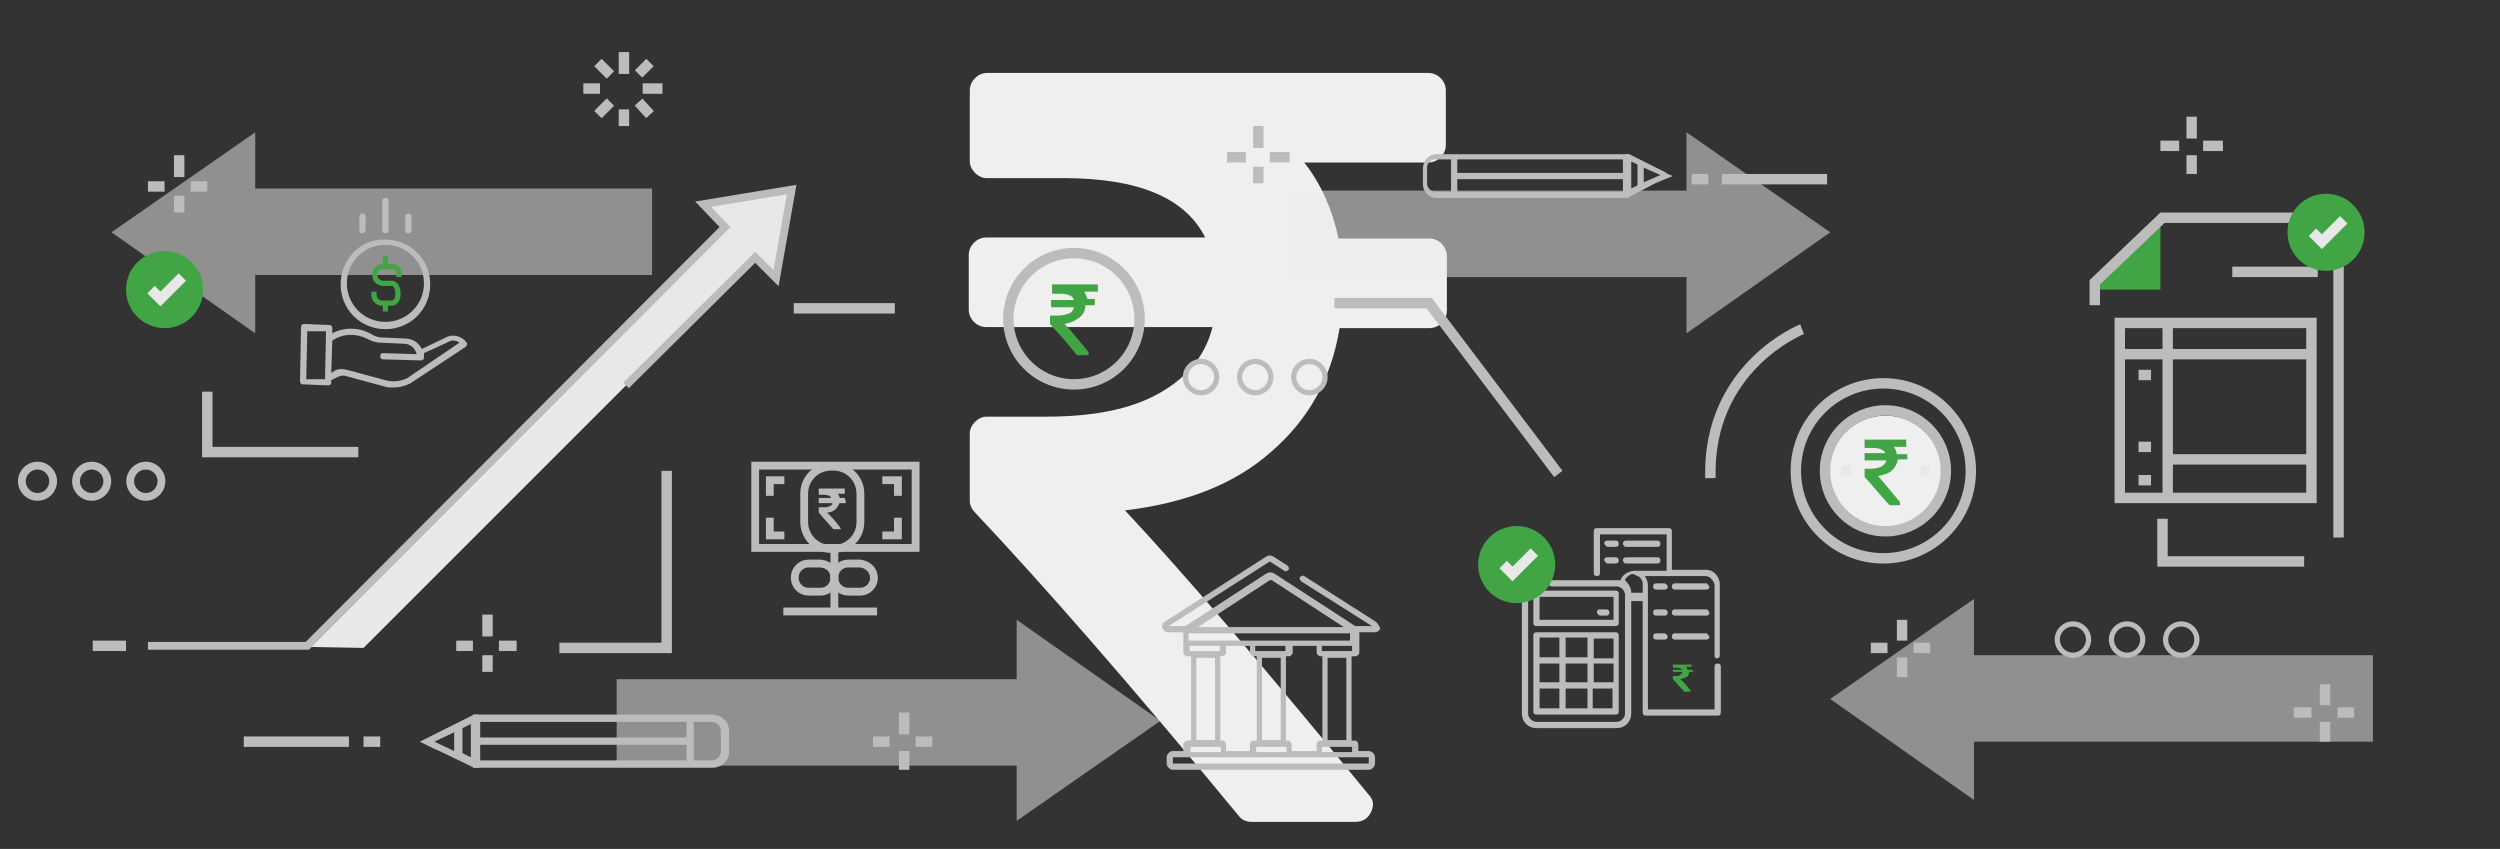 <?xml version="1.0" encoding="utf-8"?>
<!-- Generator: Adobe Illustrator 18.0.0, SVG Export Plug-In . SVG Version: 6.00 Build 0)  -->
<!DOCTYPE svg PUBLIC "-//W3C//DTD SVG 1.1//EN" "http://www.w3.org/Graphics/SVG/1.1/DTD/svg11.dtd">
<svg version="1.1" id="Layer_1" xmlns="http://www.w3.org/2000/svg" xmlns:xlink="http://www.w3.org/1999/xlink" x="0px" y="0px"
	 viewBox="0 77 240 81.5" enable-background="new 0 77 240 81.5" xml:space="preserve">
<rect x="0" y="77" width="240" height="81.5" fill="#333333" stroke="none"/>
<g>
	<path fill="#EFEFEF" d="M138.4,100.4c-0.3-0.3-0.7-0.5-1.2-0.5h-8.7c-0.6-2.8-1.7-5.3-3.3-7.3h11.9c0.5,0,0.9-0.2,1.2-0.5
		c0.3-0.3,0.5-0.7,0.5-1.2v-5.2c0-0.5-0.2-0.9-0.5-1.2c-0.3-0.3-0.7-0.5-1.2-0.5H94.8c-0.5,0-0.9,0.2-1.2,0.5
		c-0.3,0.3-0.5,0.7-0.5,1.2v6.8c0,0.4,0.2,0.8,0.5,1.1c0.3,0.3,0.7,0.5,1.1,0.5h7.4c7.2,0,11.7,1.9,13.6,5.7h-21
		c-0.5,0-0.9,0.2-1.2,0.5c-0.3,0.3-0.5,0.7-0.5,1.2v5.2c0,0.5,0.2,0.9,0.5,1.2c0.3,0.3,0.7,0.5,1.2,0.5h21.7
		c-0.7,2.8-2.5,4.9-5.2,6.4c-2.7,1.5-6.3,2.2-10.8,2.2h-5.7c-0.4,0-0.8,0.2-1.1,0.5c-0.3,0.3-0.5,0.7-0.5,1.1v6.5
		c0,0.4,0.2,0.8,0.5,1.1c6.5,6.9,15,16.6,25.3,29.1c0.3,0.4,0.7,0.6,1.3,0.6h9.9c0.7,0,1.2-0.3,1.5-0.9c0.3-0.6,0.3-1.2-0.2-1.7
		c-9.9-12.1-17.7-21.2-23.4-27.3c5.8-0.7,10.5-2.5,14-5.6c3.6-3.1,5.8-7,6.6-11.9h8.6c0.5,0,0.9-0.2,1.2-0.5
		c0.3-0.3,0.5-0.7,0.5-1.2v-5.2C138.9,101.1,138.7,100.7,138.4,100.4L138.4,100.4z M138.4,100.4"/>
</g>
<g>
	<polygon opacity="0.5" fill="#EFEFEF" enable-background="new    " points="111.4,146.2 97.6,136.5 97.6,142.2 59.2,142.2 
		59.2,150.5 97.6,150.5 97.6,155.8 	"/>
	<polygon opacity="0.5" fill="#EFEFEF" enable-background="new    " points="175.7,99.3 161.9,89.7 161.9,95.3 123.8,95.3 
		123.8,103.6 161.9,103.6 161.9,109 	"/>
	<polygon opacity="0.5" fill="#EFEFEF" enable-background="new    " points="175.7,144.1 189.5,153.8 189.5,148.2 227.8,148.2 
		227.8,139.9 189.5,139.9 189.5,134.5 	"/>
	<polygon opacity="0.5" fill="#EFEFEF" enable-background="new    " points="10.7,99.3 24.5,109 24.5,103.4 62.6,103.4 62.6,95.1 
		24.5,95.1 24.5,89.7 	"/>
</g>
<g>
	<polyline fill="#E8E8E8" points="34.9,139.2 72.4,101.7 74.5,103.7 76,95.2 67.5,96.7 69.6,98.9 29.5,139.1 	"/>
</g>
<polyline fill="#42A545" points="207.4,98.1 207.4,104.8 200.9,104.8 "/>
<g>
	<polyline fill="none" stroke="#BCBCBC" stroke-width="0.75" stroke-miterlimit="10" points="60.1,114 72.5,101.7 74.5,103.7 
		76,95.2 67.5,96.6 69.6,98.8 29.5,139 14.2,139 	"/>
</g>
<path fill="none" stroke="#42A545" stroke-width="0.5" stroke-miterlimit="10" d="M35.9,105v0.3c0,0.4,0.3,0.8,0.8,0.8h0.9
	c0.4,0,0.6-0.4,0.6-0.8v-0.2c0-0.4-0.2-0.9-0.6-0.9h-0.8h0.8h-0.8c-0.4,0-0.8-0.3-0.8-0.7v-0.2c0-0.4,0.3-0.7,0.8-0.7h0.9
	c0.4,0,0.6,0.3,0.6,0.7v0.3"/>
<line fill="none" stroke="#42A545" stroke-width="0.5" stroke-miterlimit="10" x1="37" y1="102.6" x2="37" y2="101.6"/>
<line fill="none" stroke="#42A545" stroke-width="0.5" stroke-miterlimit="10" x1="37" y1="106.9" x2="37" y2="106.2"/>
<g>
	<circle fill="#EFEFEF" cx="181" cy="122.3" r="5.4"/>
	<circle fill="#EFEFEF" cx="180.9" cy="122.4" r="3.2"/>
</g>
<circle fill="none" stroke="#BCBCBC" stroke-miterlimit="10" cx="181" cy="122.2" r="5.8"/>
<line fill="none" stroke="#E8E8E8" stroke-miterlimit="10" x1="184.4" y1="122.2" x2="185.2" y2="122.2"/>
<line fill="none" stroke="#E8E8E8" stroke-miterlimit="10" x1="176.8" y1="122.2" x2="177.7" y2="122.2"/>
<circle fill="none" stroke="#BCBCBC" stroke-miterlimit="10" cx="103.1" cy="107.6" r="6.3"/>
<g>
	<polyline fill="none" stroke="#BCBCBC" stroke-miterlimit="10" points="201.1,106.3 201.1,104.1 207.6,97.9 224.5,97.9 
		224.5,128.6 	"/>
</g>
<rect x="203.5" y="108" fill="none" stroke="#BCBCBC" stroke-miterlimit="10" width="18.4" height="16.8"/>
<line fill="none" stroke="#BCBCBC" stroke-miterlimit="10" x1="203.7" y1="111" x2="221.9" y2="111"/>
<line fill="none" stroke="#BCBCBC" stroke-miterlimit="10" x1="208.1" y1="107.7" x2="208.1" y2="124.7"/>
<line fill="none" stroke="#BCBCBC" stroke-miterlimit="10" x1="208.1" y1="121.1" x2="221.9" y2="121.1"/>
<line fill="none" stroke="#BCBCBC" stroke-miterlimit="10" x1="205.3" y1="113" x2="206.5" y2="113"/>
<line fill="none" stroke="#BCBCBC" stroke-miterlimit="10" x1="205.3" y1="119.9" x2="206.5" y2="119.9"/>
<line fill="none" stroke="#BCBCBC" stroke-miterlimit="10" x1="205.3" y1="123.1" x2="206.5" y2="123.1"/>
<line fill="none" stroke="#BCBCBC" stroke-miterlimit="10" x1="222.5" y1="103.1" x2="214.3" y2="103.1"/>
<polyline fill="none" stroke="#BCBCBC" stroke-miterlimit="10" points="207.6,126.8 207.6,130.9 221.2,130.9 "/>
<circle fill="none" stroke="#BCBCBC" stroke-miterlimit="10" cx="180.8" cy="122.2" r="8.4"/>
<path fill="none" stroke="#BCBCBC" stroke-width="0.75" stroke-miterlimit="10" d="M82.6,127.1c0,1.5-1.2,2.6-2.6,2.6h-0.2
	c-1.5,0-2.6-1.2-2.6-2.6v-2.7c0-1.5,1.2-2.6,2.6-2.6H80c1.5,0,2.6,1.2,2.6,2.6V127.1z"/>
<rect x="72.5" y="121.7" fill="none" stroke="#BCBCBC" stroke-width="0.75" stroke-miterlimit="10" width="15.4" height="7.9"/>
<polyline fill="none" stroke="#BCBCBC" stroke-width="0.75" stroke-miterlimit="10" points="84.7,123.1 86.2,123.1 86.2,124.6 "/>
<polyline fill="none" stroke="#BCBCBC" stroke-width="0.75" stroke-miterlimit="10" points="73.9,124.6 73.9,123.1 75.3,123.1 "/>
<polyline fill="none" stroke="#BCBCBC" stroke-width="0.75" stroke-miterlimit="10" points="75.3,128.4 73.9,128.4 73.9,126.7 "/>
<polyline fill="none" stroke="#BCBCBC" stroke-width="0.75" stroke-miterlimit="10" points="86.2,126.7 86.2,128.4 84.7,128.4 "/>
<line fill="none" stroke="#BCBCBC" stroke-width="0.75" stroke-miterlimit="10" x1="80.1" y1="135.8" x2="80.1" y2="129.5"/>
<g>
	<path fill="none" stroke="#BCBCBC" stroke-width="0.75" stroke-miterlimit="10" d="M80.1,132.5c0,0.7-0.6,1.3-1.3,1.3h-1.2
		c-0.7,0-1.3-0.6-1.3-1.3v-0.1c0-0.7,0.6-1.3,1.3-1.3h1.2C79.6,131.2,80.1,131.7,80.1,132.5L80.1,132.5z"/>
	<path fill="none" stroke="#BCBCBC" stroke-width="0.75" stroke-miterlimit="10" d="M83.9,132.5c0,0.7-0.6,1.3-1.3,1.3h-1.2
		c-0.7,0-1.3-0.6-1.3-1.3v-0.1c0-0.7,0.6-1.3,1.3-1.3h1.2C83.3,131.2,83.9,131.7,83.9,132.5L83.9,132.5z"/>
</g>
<line fill="none" stroke="#BCBCBC" stroke-width="0.75" stroke-miterlimit="10" x1="84.2" y1="135.7" x2="75.2" y2="135.7"/>
<line fill="none" stroke="#BCBCBC" stroke-miterlimit="10" x1="8.9" y1="139" x2="12.1" y2="139"/>
<line fill="none" stroke="#BCBCBC" stroke-miterlimit="10" x1="23.4" y1="148.2" x2="33.5" y2="148.2"/>
<line fill="none" stroke="#BCBCBC" stroke-miterlimit="10" x1="34.9" y1="148.2" x2="36.5" y2="148.2"/>
<line fill="none" stroke="#BCBCBC" stroke-miterlimit="10" x1="175.4" y1="94.2" x2="165.3" y2="94.2"/>
<line fill="none" stroke="#BCBCBC" stroke-miterlimit="10" x1="164" y1="94.2" x2="162.4" y2="94.2"/>
<polyline fill="none" stroke="#BCBCBC" stroke-miterlimit="10" points="64,122.2 64,139.2 53.7,139.2 "/>
<polyline fill="none" stroke="#BCBCBC" stroke-miterlimit="10" points="19.9,114.6 19.9,120.4 34.4,120.4 "/>
<polyline fill="none" stroke="#BCBCBC" stroke-miterlimit="10" points="128.1,106.1 137.2,106.1 149.6,122.5 "/>
<path fill="none" stroke="#BCBCBC" stroke-miterlimit="10" d="M173,108.6c0,0-9.1,3.6-8.8,14.3"/>
<g>
	<circle fill="none" stroke="#BCBCBC" stroke-width="0.5" stroke-miterlimit="10" cx="115.3" cy="113.2" r="1.5"/>
	<circle fill="none" stroke="#BCBCBC" stroke-width="0.5" stroke-miterlimit="10" cx="120.5" cy="113.2" r="1.5"/>
	<circle fill="none" stroke="#BCBCBC" stroke-width="0.5" stroke-miterlimit="10" cx="125.7" cy="113.2" r="1.5"/>
</g>
<g>
	<circle fill="none" stroke="#BCBCBC" stroke-width="0.5" stroke-miterlimit="10" cx="199" cy="138.4" r="1.5"/>
	<circle fill="none" stroke="#BCBCBC" stroke-width="0.5" stroke-miterlimit="10" cx="204.2" cy="138.4" r="1.5"/>
	<circle fill="none" stroke="#BCBCBC" stroke-width="0.5" stroke-miterlimit="10" cx="209.4" cy="138.4" r="1.5"/>
</g>
<g>
	<circle fill="none" stroke="#BCBCBC" stroke-width="0.75" stroke-miterlimit="10" cx="3.6" cy="123.2" r="1.5"/>
	<circle fill="none" stroke="#BCBCBC" stroke-width="0.75" stroke-miterlimit="10" cx="8.8" cy="123.2" r="1.5"/>
	<circle fill="none" stroke="#BCBCBC" stroke-width="0.75" stroke-miterlimit="10" cx="14" cy="123.2" r="1.5"/>
</g>
<line fill="none" stroke="#BCBCBC" stroke-miterlimit="10" x1="76.2" y1="106.6" x2="85.9" y2="106.6"/>
<circle fill="#42A545" cx="223.3" cy="99.3" r="3.7"/>
<polyline fill="none" stroke="#E8E8E8" stroke-miterlimit="10" points="222,99.3 222.9,100.2 225,98.1 "/>
<circle fill="#42A545" cx="15.8" cy="104.8" r="3.7"/>
<polyline fill="none" stroke="#E8E8E8" stroke-miterlimit="10" points="14.5,104.8 15.4,105.7 17.5,103.6 "/>
<g>
	<line fill="none" stroke="#BCBCBC" stroke-miterlimit="10" x1="120.8" y1="89.1" x2="120.8" y2="91.2"/>
	<line fill="none" stroke="#BCBCBC" stroke-miterlimit="10" x1="120.8" y1="93" x2="120.8" y2="94.6"/>
	<line fill="none" stroke="#BCBCBC" stroke-miterlimit="10" x1="117.8" y1="92.1" x2="119.6" y2="92.1"/>
	<line fill="none" stroke="#BCBCBC" stroke-miterlimit="10" x1="121.9" y1="92.1" x2="123.8" y2="92.1"/>
</g>
<g>
	<line fill="none" stroke="#BCBCBC" stroke-miterlimit="10" x1="46.8" y1="136" x2="46.8" y2="138.1"/>
	<line fill="none" stroke="#BCBCBC" stroke-miterlimit="10" x1="46.8" y1="139.9" x2="46.8" y2="141.5"/>
	<line fill="none" stroke="#BCBCBC" stroke-miterlimit="10" x1="43.8" y1="139" x2="45.4" y2="139"/>
	<line fill="none" stroke="#BCBCBC" stroke-miterlimit="10" x1="47.9" y1="139" x2="49.6" y2="139"/>
</g>
<g>
	<line fill="none" stroke="#BCBCBC" stroke-miterlimit="10" x1="17.2" y1="91.9" x2="17.2" y2="94"/>
	<line fill="none" stroke="#BCBCBC" stroke-miterlimit="10" x1="17.2" y1="95.8" x2="17.2" y2="97.4"/>
	<line fill="none" stroke="#BCBCBC" stroke-miterlimit="10" x1="14.2" y1="94.9" x2="15.8" y2="94.9"/>
	<line fill="none" stroke="#BCBCBC" stroke-miterlimit="10" x1="18.3" y1="94.9" x2="19.9" y2="94.9"/>
</g>
<g>
	<line fill="none" stroke="#BCBCBC" stroke-miterlimit="10" x1="182.6" y1="136.5" x2="182.6" y2="138.5"/>
	<line fill="none" stroke="#BCBCBC" stroke-miterlimit="10" x1="182.6" y1="140.1" x2="182.6" y2="142"/>
	<line fill="none" stroke="#BCBCBC" stroke-miterlimit="10" x1="179.6" y1="139.2" x2="181.2" y2="139.2"/>
	<line fill="none" stroke="#BCBCBC" stroke-miterlimit="10" x1="183.7" y1="139.2" x2="185.3" y2="139.2"/>
</g>
<g>
	<line fill="none" stroke="#BCBCBC" stroke-miterlimit="10" x1="210.4" y1="88.2" x2="210.4" y2="90.3"/>
	<line fill="none" stroke="#BCBCBC" stroke-miterlimit="10" x1="210.4" y1="91.9" x2="210.4" y2="93.7"/>
	<line fill="none" stroke="#BCBCBC" stroke-miterlimit="10" x1="207.4" y1="91" x2="209.2" y2="91"/>
	<line fill="none" stroke="#BCBCBC" stroke-miterlimit="10" x1="211.5" y1="91" x2="213.4" y2="91"/>
</g>
<g>
	<line fill="none" stroke="#BCBCBC" stroke-miterlimit="10" x1="223.2" y1="142.7" x2="223.2" y2="144.7"/>
	<line fill="none" stroke="#BCBCBC" stroke-miterlimit="10" x1="223.2" y1="146.3" x2="223.2" y2="148.2"/>
	<line fill="none" stroke="#BCBCBC" stroke-miterlimit="10" x1="220.2" y1="145.4" x2="221.9" y2="145.4"/>
	<line fill="none" stroke="#BCBCBC" stroke-miterlimit="10" x1="224.4" y1="145.4" x2="226" y2="145.4"/>
</g>
<g>
	<line fill="none" stroke="#BCBCBC" stroke-miterlimit="10" x1="86.8" y1="145.4" x2="86.8" y2="147.5"/>
	<line fill="none" stroke="#BCBCBC" stroke-miterlimit="10" x1="86.8" y1="149.1" x2="86.8" y2="150.9"/>
	<line fill="none" stroke="#BCBCBC" stroke-miterlimit="10" x1="83.8" y1="148.2" x2="85.4" y2="148.2"/>
	<line fill="none" stroke="#BCBCBC" stroke-miterlimit="10" x1="87.9" y1="148.2" x2="89.5" y2="148.2"/>
</g>
<g>
	<line fill="none" stroke="#BCBCBC" stroke-miterlimit="10" x1="59.9" y1="82" x2="59.9" y2="84.1"/>
	<line fill="none" stroke="#BCBCBC" stroke-miterlimit="10" x1="59.9" y1="87.5" x2="59.9" y2="89.1"/>
	<line fill="none" stroke="#BCBCBC" stroke-miterlimit="10" x1="56" y1="85.5" x2="57.6" y2="85.5"/>
	<line fill="none" stroke="#BCBCBC" stroke-miterlimit="10" x1="61.7" y1="85.5" x2="63.6" y2="85.5"/>
	<line fill="none" stroke="#BCBCBC" stroke-miterlimit="10" x1="57.4" y1="88" x2="58.6" y2="86.8"/>
	<line fill="none" stroke="#BCBCBC" stroke-miterlimit="10" x1="61.3" y1="84.1" x2="62.4" y2="83"/>
	<line fill="none" stroke="#BCBCBC" stroke-miterlimit="10" x1="57.4" y1="83" x2="58.6" y2="84.2"/>
	<line fill="none" stroke="#BCBCBC" stroke-miterlimit="10" x1="61.3" y1="86.8" x2="62.4" y2="88"/>
</g>
<g>
	<g>
		<path fill="#BCBCBC" d="M70,147.2v1.9c0,0.9-0.7,1.6-1.6,1.6H45.4v-5.1h22.9C69.3,145.6,70,146.3,70,147.2z M46.1,150h22.2
			c0.5,0,0.9-0.4,0.9-0.9v-1.9c0-0.5-0.4-0.9-0.9-0.9H46.1V150z"/>
	</g>
	<g>
		<rect x="45.8" y="147.8" fill="#BCBCBC" width="20.5" height="0.7"/>
	</g>
	<g>
		<rect x="65.9" y="146" fill="#BCBCBC" width="0.7" height="4.4"/>
	</g>
	<path fill="#BCBCBC" d="M42.3,147.2l-1,0.5l0,0l-0.4,0.2v0l-0.6,0.3l0.6,0.3v0l0.6,0.3l0.9,0.4v0l3.1,1.5l0.5,0v-5.1l-0.5,0
		L42.3,147.2z M41.7,148.2l1.9-0.9v1.8L41.7,148.2z M45.2,149.7l-0.8-0.4v-2.4l0.8-0.4V149.7z"/>
</g>
<g>
	<g>
		<path fill="#BCBCBC" d="M137.9,91.8h18.5v4.2h-18.5c-0.7,0-1.3-0.6-1.3-1.3v-1.5C136.6,92.4,137.2,91.8,137.9,91.8z M155.8,92.3
			h-18c-0.4,0-0.8,0.3-0.8,0.8v1.5c0,0.4,0.3,0.8,0.8,0.8h18V92.3z"/>
	</g>
	<g>
		<rect x="139.6" y="93.6" fill="#BCBCBC" width="16.5" height="0.6"/>
	</g>
	<g>
		<rect x="139.3" y="92" fill="#BCBCBC" width="0.6" height="3.6"/>
	</g>
	<path fill="#BCBCBC" d="M156.4,91.8l-0.4,0v4.1l0.4,0l2.5-1.3v0l0.7-0.3l0.5-0.2v0l0.5-0.2l-0.5-0.2v0l-0.3-0.2l0,0l-0.8-0.4
		L156.4,91.8z M157.8,94.5v-1.4l1.6,0.7L157.8,94.5z M156.6,92.5l0.6,0.3v2l-0.6,0.3V92.5z"/>
</g>
<g>
	<path fill="#BCBCBC" d="M81.1,124.8C81.1,124.8,81.1,124.7,81.1,124.8l-0.5,0c0-0.2-0.1-0.3-0.2-0.4h0.6c0,0,0,0,0.1,0
		c0,0,0,0,0-0.1V124c0,0,0,0,0-0.1c0,0,0,0-0.1,0h-2.3c0,0,0,0-0.1,0c0,0,0,0,0,0.1v0.4c0,0,0,0,0,0.1c0,0,0,0,0.1,0h0.4
		c0.4,0,0.6,0.1,0.7,0.3h-1.1c0,0,0,0-0.1,0c0,0,0,0,0,0.1v0.3c0,0,0,0,0,0.1c0,0,0,0,0.1,0h1.2c0,0.1-0.1,0.3-0.3,0.3
		c-0.1,0.1-0.3,0.1-0.6,0.1h-0.3c0,0,0,0-0.1,0c0,0,0,0,0,0.1v0.3c0,0,0,0,0,0.1c0.3,0.4,0.8,0.9,1.4,1.6c0,0,0,0,0.1,0h0.5
		c0,0,0.1,0,0.1,0c0,0,0-0.1,0-0.1c-0.5-0.7-0.9-1.1-1.3-1.5c0.3,0,0.6-0.1,0.8-0.3c0.2-0.2,0.3-0.4,0.4-0.6h0.5c0,0,0,0,0.1,0
		c0,0,0,0,0-0.1L81.1,124.8C81.1,124.8,81.1,124.8,81.1,124.8L81.1,124.8z M81.1,124.8"/>
</g>
<g>
	<path fill="#42A545" d="M183,120.6c0,0-0.1,0-0.1,0h-0.8c-0.1-0.3-0.1-0.5-0.3-0.7h1.1c0,0,0.1,0,0.1,0c0,0,0-0.1,0-0.1v-0.5
		c0,0,0-0.1,0-0.1c0,0-0.1,0-0.1,0h-3.8c0,0-0.1,0-0.1,0c0,0,0,0.1,0,0.1v0.6c0,0,0,0.1,0,0.1c0,0,0.1,0,0.1,0h0.7
		c0.6,0,1.1,0.2,1.2,0.5h-1.9c0,0-0.1,0-0.1,0c0,0,0,0.1,0,0.1v0.5c0,0,0,0.1,0,0.1c0,0,0.1,0,0.1,0h2c-0.1,0.3-0.2,0.4-0.5,0.6
		c-0.2,0.1-0.6,0.2-1,0.2h-0.5c0,0-0.1,0-0.1,0c0,0,0,0.1,0,0.1v0.6c0,0,0,0.1,0,0.1c0.6,0.6,1.3,1.5,2.3,2.6c0,0,0.1,0.1,0.1,0.1
		h0.9c0.1,0,0.1,0,0.1-0.1c0-0.1,0-0.1,0-0.2c-0.9-1.1-1.6-1.9-2.1-2.5c0.5-0.1,0.9-0.2,1.3-0.5c0.3-0.3,0.5-0.6,0.6-1.1h0.8
		c0,0,0.1,0,0.1,0c0,0,0-0.1,0-0.1v-0.5C183,120.7,183,120.7,183,120.6L183,120.6z M183,120.6"/>
</g>
<g>
	<path fill="#42A545" d="M105.4,105.7c0,0-0.1,0-0.1,0h-0.9c-0.1-0.3-0.2-0.5-0.3-0.7h1.2c0,0,0.1,0,0.1,0c0,0,0-0.1,0-0.1v-0.5
		c0,0,0-0.1,0-0.1c0,0-0.1,0-0.1,0h-4.2c0,0-0.1,0-0.1,0c0,0,0,0.1,0,0.1v0.7c0,0,0,0.1,0,0.1c0,0,0.1,0,0.1,0h0.7
		c0.7,0,1.2,0.2,1.3,0.6h-2.1c0,0-0.1,0-0.1,0c0,0,0,0.1,0,0.1v0.5c0,0,0,0.1,0,0.1c0,0,0.1,0,0.1,0h2.1c-0.1,0.3-0.2,0.5-0.5,0.6
		c-0.3,0.1-0.6,0.2-1.1,0.2h-0.6c0,0-0.1,0-0.1,0c0,0,0,0.1,0,0.1v0.6c0,0,0,0.1,0,0.1c0.6,0.7,1.5,1.6,2.5,2.9c0,0,0.1,0.1,0.1,0.1
		h1c0.1,0,0.1,0,0.1-0.1c0-0.1,0-0.1,0-0.2c-1-1.2-1.7-2.1-2.3-2.7c0.6-0.1,1-0.3,1.4-0.6c0.4-0.3,0.6-0.7,0.6-1.2h0.8
		c0,0,0.1,0,0.1,0c0,0,0-0.1,0-0.1v-0.5C105.4,105.7,105.4,105.7,105.4,105.7L105.4,105.7z M105.4,105.7"/>
</g>
<path fill="#BCBCBC" d="M32.7,104.3c0,2.4,1.9,4.3,4.3,4.3c2.4,0,4.3-1.9,4.3-4.3c0-2.4-1.9-4.3-4.3-4.3
	C34.6,99.9,32.7,101.9,32.7,104.3L32.7,104.3z M37,100.5c2.1,0,3.7,1.7,3.7,3.7c0,2.1-1.7,3.7-3.7,3.7c-2.1,0-3.7-1.7-3.7-3.7
	C33.3,102.2,34.9,100.5,37,100.5L37,100.5z M37,100.5"/>
<path fill="#BCBCBC" d="M42.8,109.4l-2.3,1.1c-0.3-0.6-0.9-1-1.6-1l-2.2-0.1c-0.3,0-0.7-0.1-1-0.3l-0.2-0.1c-1.1-0.6-2.5-0.6-3.6,0
	l0-0.5c0-0.2-0.1-0.3-0.3-0.3l-2.4-0.1c-0.2,0-0.3,0.1-0.3,0.3l-0.1,5.2c0,0.2,0.1,0.3,0.3,0.3l2.4,0.1h0c0.2,0,0.3-0.1,0.3-0.3
	l0-0.2l0.6-0.3c0.2-0.1,0.5-0.2,0.8-0.1l3.7,1c0,0,0,0,0,0c0.3,0.1,0.5,0.1,0.8,0.1c0.6,0,1.1-0.1,1.7-0.4c0,0,0,0,0,0l5.3-3.5
	c0.1-0.1,0.2-0.3,0.1-0.4C44.4,109.3,43.5,109,42.8,109.4L42.8,109.4z M29.4,113.4l0.1-4.6l1.8,0l-0.1,4.6L29.4,113.4z M39.1,113.3
	c-0.6,0.3-1.4,0.4-2.1,0.2l-3.7-1c-0.4-0.1-0.9-0.1-1.2,0.1l-0.3,0.2l0.1-3.1c1-0.7,2.3-0.7,3.3-0.2l0.2,0.1
	c0.4,0.2,0.8,0.3,1.2,0.3l2.2,0.1c0.6,0,1.1,0.5,1.2,1l-3.2-0.1c-0.2,0-0.3,0.1-0.3,0.3c0,0.2,0.1,0.3,0.3,0.3l3.6,0.1h0
	c0.2,0,0.3-0.1,0.3-0.3c0-0.1,0-0.3,0-0.4l2.4-1.1c0,0,0,0,0,0c0.3-0.2,0.8-0.1,1,0.1L39.1,113.3z M39.1,113.3"/>
<path fill="#BCBCBC" d="M37.3,99.1v-2.8c0-0.2-0.1-0.3-0.3-0.3c-0.2,0-0.3,0.1-0.3,0.3v2.8c0,0.2,0.1,0.3,0.3,0.3
	C37.2,99.4,37.3,99.3,37.3,99.1L37.3,99.1z M37.3,99.1"/>
<path fill="#BCBCBC" d="M39.5,99.1v-1.3c0-0.2-0.1-0.3-0.3-0.3c-0.2,0-0.3,0.1-0.3,0.3v1.3c0,0.2,0.1,0.3,0.3,0.3
	C39.4,99.4,39.5,99.3,39.5,99.1L39.5,99.1z M39.5,99.1"/>
<path fill="#BCBCBC" d="M35.1,99.1v-1.3c0-0.2-0.1-0.3-0.3-0.3c-0.2,0-0.3,0.1-0.3,0.3v1.3c0,0.2,0.1,0.3,0.3,0.3
	C34.9,99.4,35.1,99.3,35.1,99.1L35.1,99.1z M35.1,99.1"/>
<g>
	<path fill="#BCBCBC" d="M164.8,140.2c0.2,0,0.3-0.1,0.3-0.3v-6.8c0-0.4-0.2-0.8-0.4-1c-0.3-0.3-0.6-0.4-1-0.4h-3.2v-3.7
		c0-0.2-0.1-0.3-0.3-0.3h-6.9c-0.2,0-0.3,0.1-0.3,0.3v4c0,0.2,0.1,0.3,0.3,0.3c0.2,0,0.3-0.1,0.3-0.3v-3.7h6.4v3.5h-3.1c0,0,0,0,0,0
		c-0.4,0-0.8,0.2-1,0.4c-0.1,0.1-0.3,0.3-0.3,0.5c-0.1,0-0.1,0-0.2,0H149c-0.2,0-0.3,0.1-0.3,0.3c0,0.2,0.1,0.3,0.3,0.3h6.2
		c0.4,0,0.8,0.4,0.8,0.8v11.4c0,0.4-0.4,0.8-0.8,0.8h-7.7c-0.4,0-0.8-0.4-0.8-0.8v-11.4c0-0.4,0.4-0.8,0.8-0.8h0.6
		c0.2,0,0.3-0.1,0.3-0.3c0-0.2-0.1-0.3-0.3-0.3h-0.6c-0.8,0-1.4,0.6-1.4,1.4v11.4c0,0.8,0.6,1.4,1.4,1.4h7.7c0.8,0,1.4-0.6,1.4-1.4
		v-10.8h1.1v10.7c0,0.2,0.1,0.3,0.3,0.3h6.9c0.2,0,0.3-0.1,0.3-0.3v-4.4c0-0.2-0.1-0.3-0.3-0.3c-0.2,0-0.3,0.1-0.3,0.3v4.1h-6.4
		v-11.9c0-0.3-0.1-0.6-0.3-0.9h5.8c0.2,0,0.5,0.1,0.6,0.3c0.2,0.2,0.3,0.4,0.3,0.6v6.8C164.6,140.1,164.7,140.2,164.8,140.2
		L164.8,140.2z M157.4,132.4c0.2,0.2,0.3,0.4,0.3,0.6v0.9h-1.1v0c0-0.5-0.3-0.9-0.6-1.2c0-0.1,0.1-0.2,0.2-0.3
		c0.2-0.2,0.4-0.3,0.6-0.3h0C157,132.2,157.2,132.3,157.4,132.4L157.4,132.4z M157.4,132.4"/>
	<path fill="#BCBCBC" d="M155.4,134c0-0.2-0.1-0.3-0.3-0.3h-7.6c-0.2,0-0.3,0.1-0.3,0.3v2.8c0,0.2,0.1,0.3,0.3,0.3h7.6
		c0.2,0,0.3-0.1,0.3-0.3V134z M154.9,136.5h-7.1v-2.2h7.1V136.5z M154.9,136.5"/>
	<path fill="#BCBCBC" d="M155.1,137.7h-7.6c-0.2,0-0.3,0.1-0.3,0.3v7.3c0,0.2,0.1,0.3,0.3,0.3h7.6c0.2,0,0.3-0.1,0.3-0.3V138
		C155.4,137.8,155.3,137.7,155.1,137.7L155.1,137.7z M154.9,140.2h-1.9v-1.9h1.9V140.2z M154.9,142.5h-1.9v-1.8h1.9V142.5z
		 M147.8,140.7h1.9v1.8h-1.9V140.7z M150.3,140.7h2.1v1.8h-2.1V140.7z M152.4,138.2v1.9h-2.1v-1.9H152.4z M149.7,138.2v1.9h-1.9
		v-1.9H149.7z M147.8,143.1h1.9v1.9h-1.9V143.1z M150.3,145v-1.9h2.1v1.9H150.3z M152.9,145v-1.9h1.9v1.9H152.9z M152.9,145"/>
	<path fill="#BCBCBC" d="M159.8,133H159c-0.2,0-0.3,0.1-0.3,0.3c0,0.2,0.1,0.3,0.3,0.3h0.8c0.2,0,0.3-0.1,0.3-0.3
		C160.1,133.2,159.9,133,159.8,133L159.8,133z M159.8,133"/>
	<path fill="#BCBCBC" d="M163.8,133h-3c-0.2,0-0.3,0.1-0.3,0.3c0,0.2,0.1,0.3,0.3,0.3h3c0.2,0,0.3-0.1,0.3-0.3
		C164,133.2,163.9,133,163.8,133L163.8,133z M163.8,133"/>
	<path fill="#BCBCBC" d="M159.8,137.8H159c-0.2,0-0.3,0.1-0.3,0.3c0,0.2,0.1,0.3,0.3,0.3h0.8c0.2,0,0.3-0.1,0.3-0.3
		C160.1,138,159.9,137.8,159.8,137.8L159.8,137.8z M159.8,137.8"/>
	<path fill="#BCBCBC" d="M163.8,137.8h-3c-0.2,0-0.3,0.1-0.3,0.3c0,0.2,0.1,0.3,0.3,0.3h3c0.2,0,0.3-0.1,0.3-0.3
		C164,138,163.9,137.8,163.8,137.8L163.8,137.8z M163.8,137.8"/>
	<path fill="#BCBCBC" d="M159.8,135.5H159c-0.2,0-0.3,0.1-0.3,0.3c0,0.2,0.1,0.3,0.3,0.3h0.8c0.2,0,0.3-0.1,0.3-0.3
		C160.1,135.6,159.9,135.5,159.8,135.5L159.8,135.5z M159.8,135.5"/>
	<path fill="#BCBCBC" d="M163.8,135.5h-3c-0.2,0-0.3,0.1-0.3,0.3c0,0.2,0.1,0.3,0.3,0.3h3c0.2,0,0.3-0.1,0.3-0.3
		C164,135.6,163.9,135.5,163.8,135.5L163.8,135.5z M163.8,135.5"/>
	<path fill="#BCBCBC" d="M154.3,129.5h0.8c0.2,0,0.3-0.1,0.3-0.3c0-0.2-0.1-0.3-0.3-0.3h-0.8c-0.2,0-0.3,0.1-0.3,0.3
		C154.1,129.3,154.2,129.5,154.3,129.5L154.3,129.5z M154.3,129.5"/>
	<path fill="#BCBCBC" d="M156.1,129.5h3c0.2,0,0.3-0.1,0.3-0.3c0-0.2-0.1-0.3-0.3-0.3h-3c-0.2,0-0.3,0.1-0.3,0.3
		C155.8,129.3,155.9,129.5,156.1,129.5L156.1,129.5z M156.1,129.5"/>
	<path fill="#BCBCBC" d="M154.3,131.1h0.8c0.2,0,0.3-0.1,0.3-0.3c0-0.2-0.1-0.3-0.3-0.3h-0.8c-0.2,0-0.3,0.1-0.3,0.3
		C154.1,130.9,154.2,131.1,154.3,131.1L154.3,131.1z M154.3,131.1"/>
	<path fill="#BCBCBC" d="M156.1,131.1h3c0.2,0,0.3-0.1,0.3-0.3c0-0.2-0.1-0.3-0.3-0.3h-3c-0.2,0-0.3,0.1-0.3,0.3
		C155.8,130.9,155.9,131.1,156.1,131.1L156.1,131.1z M156.1,131.1"/>
	<path fill="#BCBCBC" d="M153.6,136.1h0.6c0.2,0,0.3-0.1,0.3-0.3c0-0.2-0.1-0.3-0.3-0.3h-0.6c-0.2,0-0.3,0.1-0.3,0.3
		C153.4,136,153.5,136.1,153.6,136.1L153.6,136.1z M153.6,136.1"/>
	<g>
		<path fill="#42A545" d="M162.4,141.3C162.4,141.3,162.4,141.3,162.4,141.3l-0.4,0c0-0.1-0.1-0.2-0.1-0.3h0.5c0,0,0,0,0,0
			c0,0,0,0,0,0v-0.2c0,0,0,0,0,0c0,0,0,0,0,0h-1.8c0,0,0,0,0,0c0,0,0,0,0,0v0.3c0,0,0,0,0,0c0,0,0,0,0,0h0.3c0.3,0,0.5,0.1,0.6,0.2
			h-0.9c0,0,0,0,0,0c0,0,0,0,0,0v0.2c0,0,0,0,0,0c0,0,0,0,0,0h0.9c0,0.1-0.1,0.2-0.2,0.3c-0.1,0.1-0.3,0.1-0.5,0.1h-0.2c0,0,0,0,0,0
			c0,0,0,0,0,0v0.3c0,0,0,0,0,0c0.3,0.3,0.6,0.7,1.1,1.2c0,0,0,0,0.1,0h0.4c0,0,0.1,0,0.1,0c0,0,0,0,0-0.1c-0.4-0.5-0.7-0.9-1-1.1
			c0.2,0,0.4-0.1,0.6-0.2c0.2-0.1,0.2-0.3,0.3-0.5h0.4c0,0,0,0,0,0c0,0,0,0,0,0L162.4,141.3C162.4,141.3,162.4,141.3,162.4,141.3
			L162.4,141.3z M162.4,141.3"/>
	</g>
</g>
<g>
	<path fill="#BCBCBC" d="M131.4,149.1h-1v-0.6c0-0.2-0.1-0.3-0.2-0.4h-3.6c-0.1,0.1-0.2,0.2-0.2,0.4v0.6H124v-0.6
		c0-0.2-0.1-0.3-0.2-0.4h-3.6c-0.1,0.1-0.2,0.2-0.2,0.4v0.6h-2.3v-0.6c0-0.2-0.1-0.3-0.2-0.4h-3.6v0c-0.2,0.1-0.3,0.2-0.3,0.4v0.6
		h-1c-0.3,0-0.6,0.3-0.6,0.6v0.6c0,0.3,0.3,0.6,0.6,0.6h18.8c0.3,0,0.6-0.3,0.6-0.6v-0.6C132,149.4,131.7,149.1,131.4,149.1z
		 M126.9,148.7C126.9,148.7,127,148.7,126.9,148.7l2.8,0c0,0,0.1,0,0.1,0v0.5h-2.9V148.7z M120.6,148.7
		C120.6,148.7,120.6,148.7,120.6,148.7l2.8,0c0,0,0.1,0,0.1,0v0.5h-2.9V148.7z M114.3,148.7C114.3,148.7,114.3,148.7,114.3,148.7
		l2.8,0c0,0,0.1,0,0.1,0v0.5h-2.9V148.7z M131.4,150.3C131.4,150.3,131.4,150.3,131.4,150.3l-18.8,0l0-0.6l18.8,0L131.4,150.3z"/>
	<path fill="#BCBCBC" d="M132.1,136.7l-6.9-4.4c-0.1-0.1-0.3,0-0.4,0.1c-0.1,0.1,0,0.3,0.1,0.4l6.8,4.3h-1.6l-7.7-5
		c-0.3-0.2-0.6-0.2-0.9,0l-7.7,5h-1.6l9.7-6.2l1.4,0.9c0.1,0.1,0.3,0,0.4-0.1c0.1-0.1,0-0.3-0.1-0.4l-1.4-0.9
		c-0.2-0.1-0.4-0.1-0.6,0l-9.8,6.3c-0.2,0.1-0.3,0.4-0.2,0.6s0.3,0.4,0.5,0.4h1.5v1v0.9c0,0.2,0.1,0.3,0.3,0.4h3.5
		c0.2-0.1,0.3-0.2,0.3-0.4v-0.6h2.3v0.6c0,0.2,0.1,0.3,0.3,0.4h3.5c0.2-0.1,0.3-0.2,0.3-0.4v-0.6h2.3v0.6c0,0.2,0.1,0.3,0.3,0.4h3.5
		c0.2-0.1,0.3-0.2,0.3-0.4v-0.9v-1h1.5c0.2,0,0.5-0.2,0.5-0.4C132.4,137.1,132.3,136.9,132.1,136.7z M121.9,132.7c0.1,0,0.2,0,0.2,0
		l6.9,4.5H115L121.9,132.7z M117.1,139.5L117.1,139.5h-2.8h-0.1v-0.5h2.9V139.5z M123.4,139.5L123.4,139.5L123.4,139.5L123.4,139.5
		h-2.8h0h-0.1v-0.5h2.9V139.5z M123.7,138.5h-3.5h-2.9h-3.2v-0.7h15.5v0.7h-3.2H123.7z M129.8,139.5L129.8,139.5L129.8,139.5
		L129.8,139.5C129.7,139.5,129.7,139.5,129.8,139.5H127h0h-0.1v-0.5h2.9V139.5z"/>
</g>
<rect x="114.6" y="139.9" fill="none" stroke="#BCBCBC" stroke-width="0.5" stroke-miterlimit="10" width="2.3" height="8.4"/>
<rect x="120.9" y="139.9" fill="none" stroke="#BCBCBC" stroke-width="0.5" stroke-miterlimit="10" width="2.3" height="8.4"/>
<rect x="127.2" y="139.9" fill="none" stroke="#BCBCBC" stroke-width="0.5" stroke-miterlimit="10" width="2.3" height="8.4"/>
<g>
	<circle fill="#42A545" cx="145.6" cy="131.2" r="3.7"/>
	<polyline fill="none" stroke="#E8E8E8" stroke-miterlimit="10" points="144.3,131.2 145.2,132.1 147.3,130 	"/>
</g>
</svg>
